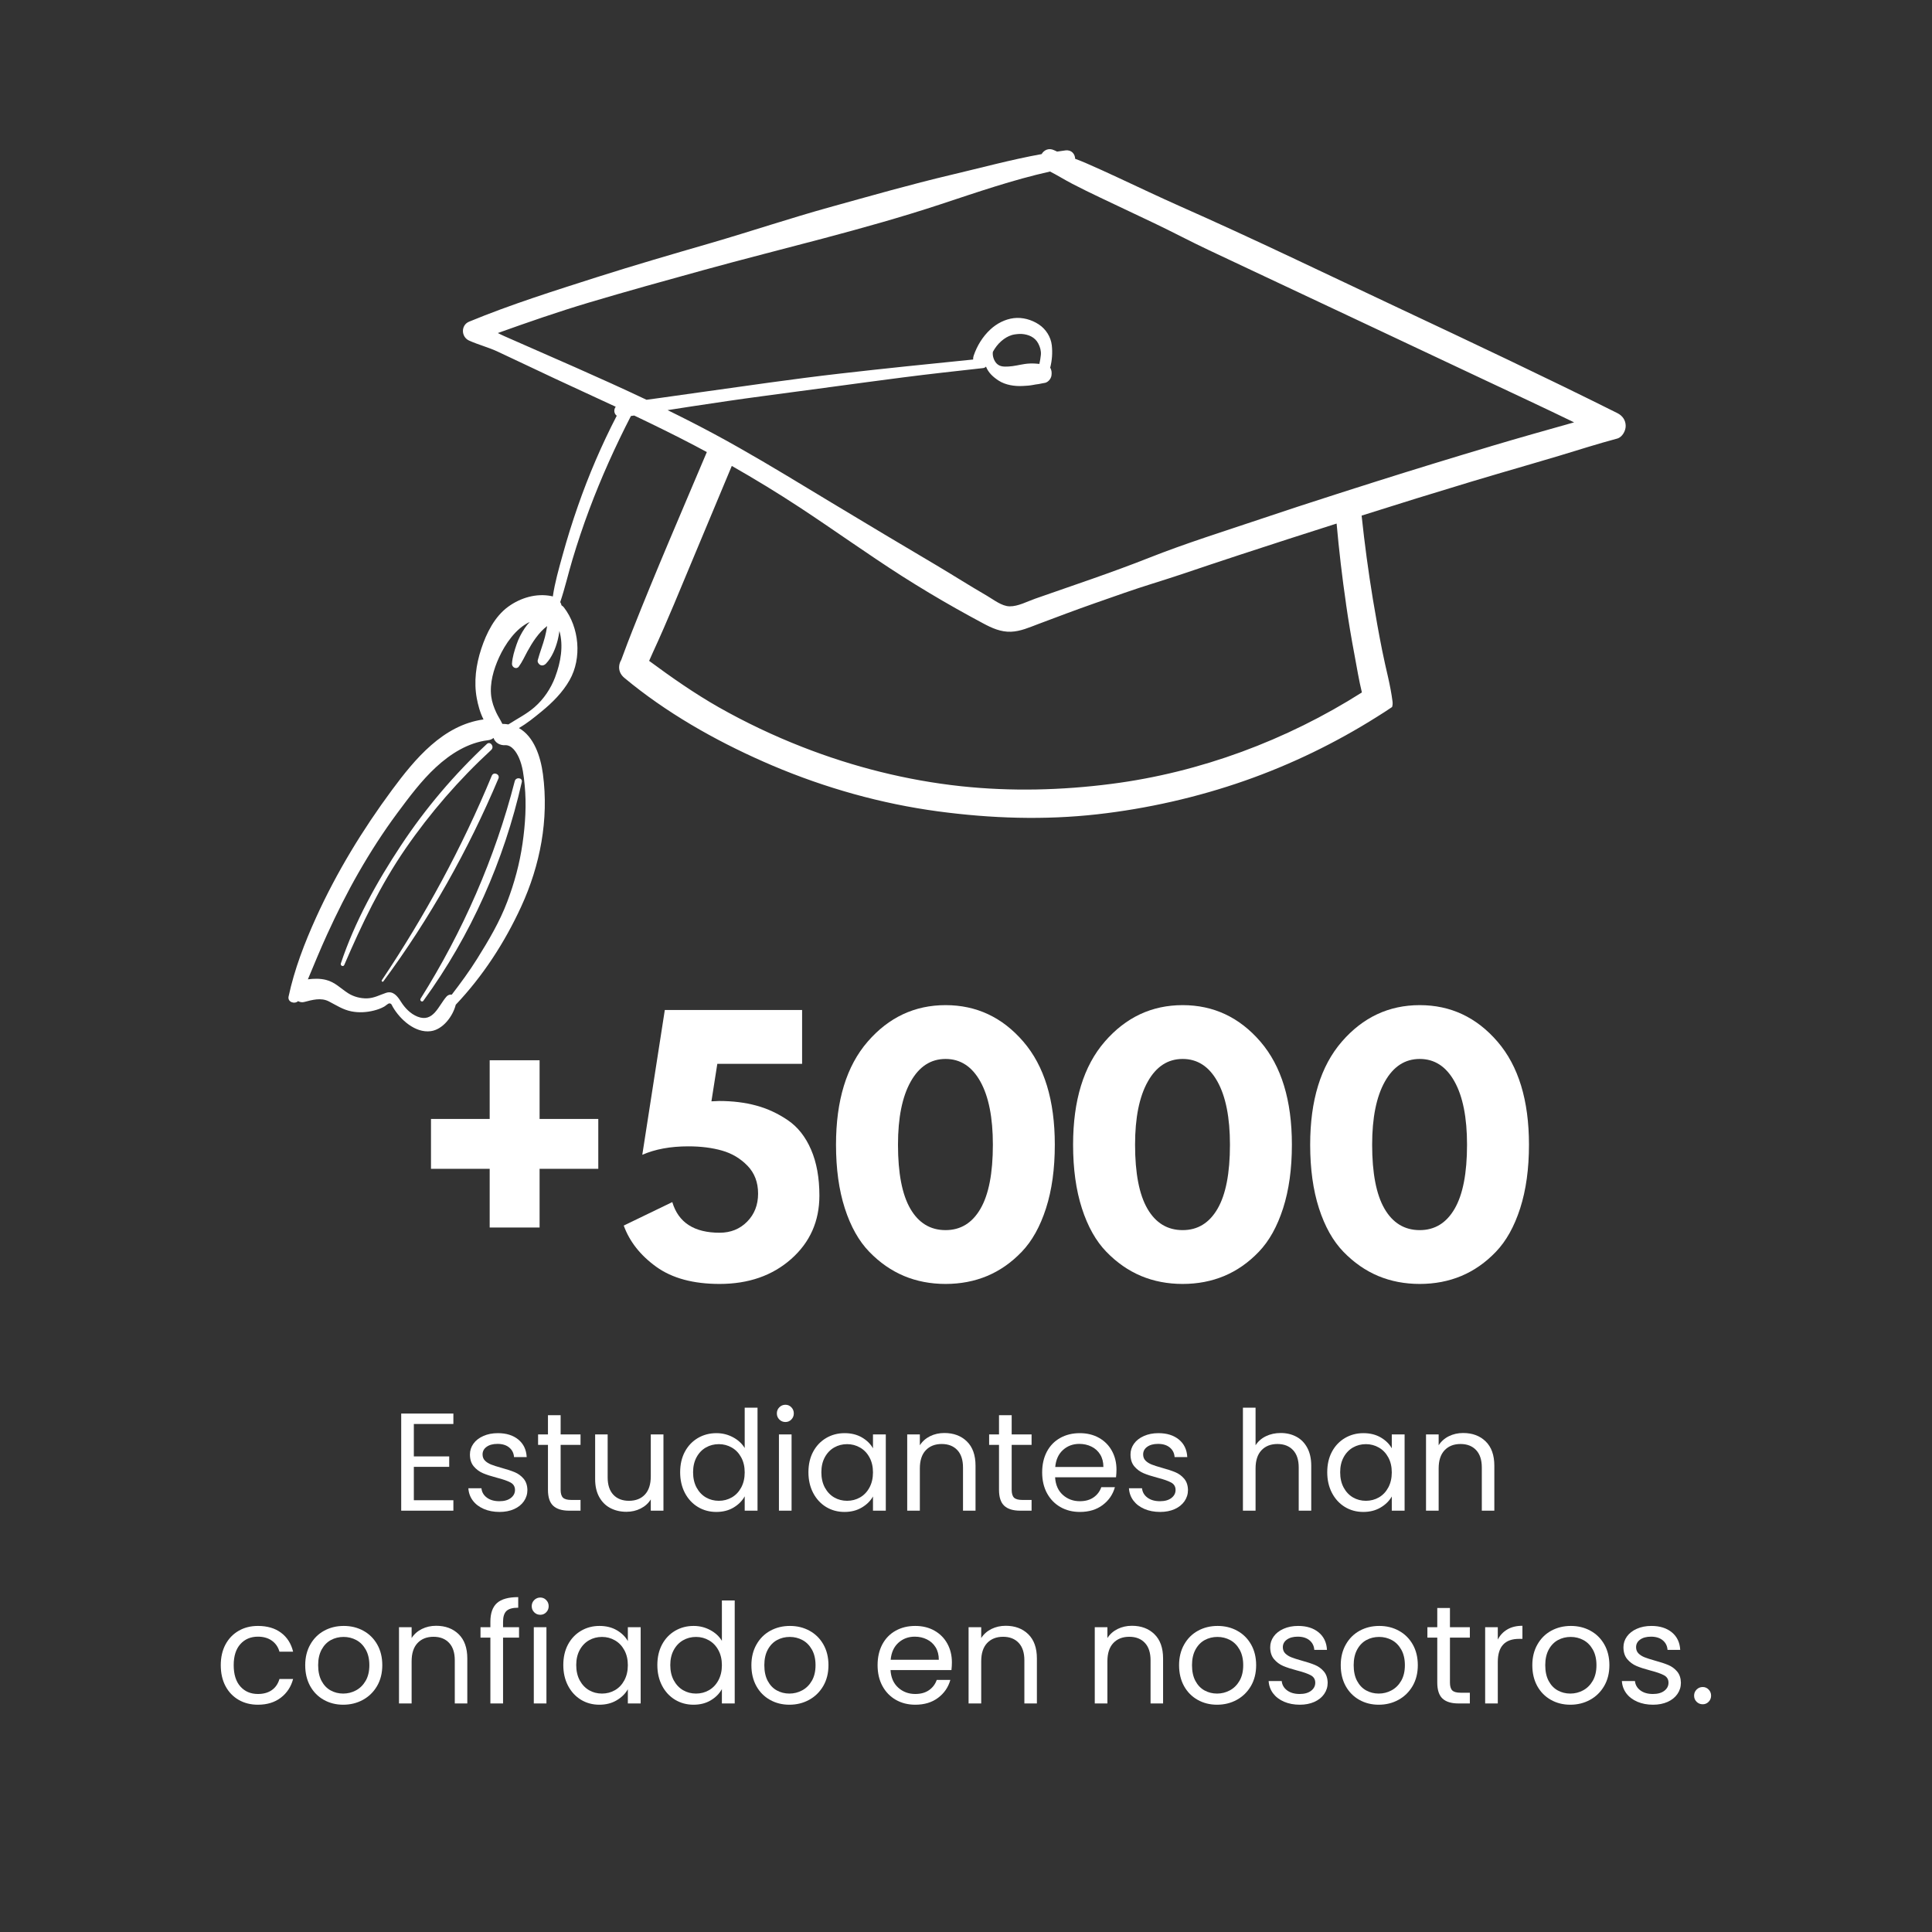 <svg xmlns="http://www.w3.org/2000/svg" xmlns:xlink="http://www.w3.org/1999/xlink" width="1080" zoomAndPan="magnify" viewBox="0 0 810 810" height="1080" preserveAspectRatio="xMidYMid meet" version="1.2"><rect x="0" y="0" width="810" height="810" fill="#333333" stroke="none"/><defs><clipPath id="6fdec5d278"><path d="M 120 62 L 682 62 L 682 433 L 120 433 Z M 120 62 "/></clipPath><clipPath id="6976479af4"><path d="M 257.629 -17.641 L 689.238 163.293 L 512.656 584.527 L 81.047 403.594 Z M 257.629 -17.641 "/></clipPath><clipPath id="d72dd1f5f6"><path d="M 257.629 -17.641 L 689.238 163.293 L 512.656 584.527 L 81.047 403.594 Z M 257.629 -17.641 "/></clipPath></defs><g id="ddfb62af81"><g clip-rule="nonzero" clip-path="url(#6fdec5d278)"><g clip-rule="nonzero" clip-path="url(#6976479af4)"><g clip-rule="nonzero" clip-path="url(#d72dd1f5f6)"><path style=" stroke:none;fill-rule:nonzero;fill:#ffffff;fill-opacity:1;" d="M 681.578 178.516 C 681.543 176.109 680.211 174.273 678.102 173.203 C 647.824 158.086 617.242 143.652 586.633 129.254 C 556.027 114.875 525.57 100.105 494.652 86.438 C 485.926 82.559 477.324 78.465 468.66 74.43 C 464.266 72.383 459.859 70.367 455.402 68.434 C 453.875 67.777 452.336 67.148 450.762 66.57 C 450.715 64.633 449.289 62.738 446.715 63.055 C 445.539 63.203 444.375 63.371 443.203 63.555 C 442.773 63.375 442.336 63.176 441.918 62.965 C 439.637 61.906 437.691 62.93 436.707 64.602 C 423.938 66.91 411.41 70.328 398.785 73.301 C 381.742 77.332 364.871 82.16 347.996 86.836 C 331.25 91.484 314.777 97.004 298.129 101.859 C 282.109 106.504 266.121 111.148 250.234 116.207 C 232.246 121.965 214.145 127.641 196.676 134.863 C 193.172 136.309 193.293 141.238 196.641 142.777 C 200.586 144.566 204.859 145.617 208.777 147.477 C 212.699 149.324 216.629 151.191 220.586 153.035 C 228.562 156.816 236.547 160.582 244.586 164.258 C 249.121 166.324 253.629 168.418 258.148 170.531 C 257.23 171.68 257.387 173.43 258.559 174.289 C 258.559 174.289 258.559 174.289 258.574 174.297 C 252.25 186.527 246.824 199.148 242.289 212.18 C 239.918 218.961 237.773 225.84 235.863 232.77 C 234.293 238.438 232.633 244.207 231.773 250.074 C 231.609 250.023 231.445 249.973 231.262 249.93 C 224.926 248.621 218.258 250.59 213.074 254.359 C 207.387 258.488 203.934 265.441 201.781 271.98 C 199.566 278.711 198.598 285.762 199.895 292.785 C 200.383 295.398 201.234 298.75 202.719 301.629 C 185.738 303.988 173.98 318.184 164.348 331.199 C 152.027 347.867 141.117 365.734 132.539 384.629 C 127.719 395.25 123.418 406.391 120.988 417.812 C 120.5 420.137 123.512 421.109 124.965 419.734 C 125.75 420.148 126.637 420.316 127.508 420.094 C 130.918 419.219 134.57 418.137 137.879 419.844 C 141.105 421.5 143.742 423.328 147.398 424.039 C 150.48 424.641 153.781 424.441 156.797 423.668 C 158.301 423.289 159.742 422.781 161.113 422.008 C 161.594 421.738 162.707 420.691 163.199 420.68 C 164.164 420.629 164.277 421.484 164.723 422.227 C 167.785 427.449 174.062 433.195 180.609 432.32 C 185.637 431.648 189.836 426.172 191.078 421.238 C 202.473 409.199 211.578 395.188 218.516 380.082 C 226.488 362.754 230.16 343.551 227.625 324.543 C 226.645 317.164 223.863 308.777 217.539 305.234 C 220.938 303.309 224.047 300.754 227.02 298.316 C 231.605 294.566 235.852 290.336 238.801 285.156 C 244.059 275.898 242.867 263.043 236.43 254.672 C 236.125 254.273 235.77 253.992 235.418 253.793 C 235.305 253.289 235.129 252.828 234.879 252.422 C 236.867 246.555 238.242 240.465 240.023 234.527 C 242.129 227.5 244.461 220.531 247.035 213.664 C 252.047 200.262 257.969 187.141 264.516 174.414 C 264.973 174.367 265.426 174.289 265.895 174.215 C 274.484 178.305 283.016 182.488 291.445 186.914 C 293.078 187.766 294.723 188.656 296.34 189.539 C 285.805 214.465 275.012 239.332 265.086 264.496 C 263.734 267.918 262.418 271.34 261.152 274.797 C 260.957 275.391 260.711 276.012 260.465 276.648 L 260.445 276.691 C 259.996 277.445 259.688 278.293 259.602 279.184 C 259.602 279.184 259.586 279.227 259.594 279.246 C 259.422 280.941 260.023 282.758 261.762 284.195 C 262.859 285.109 263.992 286.02 265.125 286.934 C 282.754 300.941 303.195 312.168 323.836 320.957 C 346 330.367 369.492 336.98 393.348 340.18 C 415.508 343.141 437.785 343.895 460.023 341.398 C 480.922 339.051 501.996 334.281 521.844 327.332 C 541.277 320.531 559.934 311.484 577.328 300.512 C 579.461 299.199 581.566 297.828 583.637 296.422 C 583.867 295.711 583.926 294.926 583.82 294.094 C 583.398 290.766 582.738 287.441 582.004 284.137 C 581.141 280.328 580.234 276.512 579.484 272.715 C 578.055 265.566 576.781 258.398 575.586 251.215 C 573.676 239.59 572.102 227.887 570.867 216.172 C 586.191 211.301 601.531 206.555 616.906 201.922 C 633.207 197.008 649.625 192.457 665.867 187.367 C 669.895 186.109 673.961 185 678.039 183.867 C 680.199 183.258 681.613 180.566 681.578 178.516 Z M 219.965 329.078 C 220.766 337.293 220.25 345.508 219.07 353.668 C 217.875 362.02 215.652 370.211 212.648 378.094 C 209.438 386.562 204.848 394.301 200.055 401.957 C 196.781 407.199 193.145 412.137 189.398 417.016 C 188.641 416.898 187.82 417.129 187.219 417.801 C 183.801 421.656 181.688 428.867 175.047 426.234 C 172.043 425.043 169.707 422.547 168.031 419.875 C 166.652 417.664 164.809 415.277 161.875 416.25 C 159.16 417.148 156.867 418.48 153.902 418.566 C 151.16 418.645 148.277 417.891 145.965 416.418 C 142.805 414.402 140.473 411.773 136.691 410.828 C 134.164 410.191 131.625 410.27 129.082 410.586 C 131.727 404.285 134.301 397.977 137.145 391.762 C 141.195 382.902 145.539 374.188 150.395 365.734 C 155.312 357.172 160.684 348.82 166.57 340.883 C 171.516 334.223 176.625 327.34 182.75 321.676 C 188.828 316.059 196.262 311.332 204.625 310.34 C 205.582 310.223 206.332 309.879 206.91 309.379 C 207.574 311.41 209.605 312.547 211.762 312.426 C 214.613 312.254 216.594 315.477 217.586 317.727 C 219.156 321.297 219.586 325.25 219.961 329.094 Z M 232.785 283.797 C 230.961 288.637 228.008 293.074 224.102 296.484 C 220.781 299.387 216.832 301.336 213.145 303.711 C 212.34 303.578 211.5 303.492 210.609 303.488 C 209.871 301.883 208.789 300.32 208.066 298.754 C 207.066 296.602 206.258 294.359 205.953 291.992 C 205.25 286.395 206.941 280.641 209.234 275.609 C 211.793 270.031 216.219 263.488 222.09 260.762 C 221.332 261.574 220.621 262.422 220.02 263.328 C 218.559 265.496 217.383 267.777 216.551 270.242 C 215.68 272.805 214.812 275.555 214.652 278.266 C 214.562 279.762 216.508 280.828 217.516 279.469 C 218.93 277.535 219.93 275.277 221.074 273.184 C 222.148 271.227 223.312 269.254 224.641 267.453 C 226.031 265.578 227.57 263.836 229.398 262.48 C 229.152 264.078 228.832 265.645 228.457 267.102 C 227.637 270.262 226.316 273.527 225.449 276.801 C 225.234 277.602 225.914 278.543 226.617 278.84 C 227.461 279.191 228.289 278.867 228.887 278.242 C 231.387 275.652 232.945 271.812 233.82 268.359 C 234.148 267.098 234.363 265.824 234.535 264.531 C 236.301 270.762 235.098 277.645 232.773 283.793 Z M 564.32 253.191 C 565.344 260.387 566.559 267.566 567.906 274.711 C 568.879 279.867 569.719 285.168 570.98 290.309 C 539.352 310.383 503.109 323.875 466.012 328.641 C 445.113 331.344 423.918 331.871 402.957 329.629 C 380.258 327.203 357.691 321.516 336.449 313.199 C 324.34 308.473 312.547 302.875 301.258 296.477 C 291.078 290.676 281.539 284 272.152 277.07 C 272.672 275.875 273.203 274.684 273.727 273.52 C 279.891 260.18 285.395 246.527 291.074 232.984 C 296.316 220.434 301.574 207.895 306.805 195.34 C 316.523 200.859 326.051 206.688 335.387 212.809 C 349.73 222.238 363.688 232.281 378.16 241.527 C 385.645 246.281 393.227 250.844 400.965 255.195 C 404.672 257.273 408.402 259.34 412.16 261.336 C 415.855 263.324 419.574 265.016 423.883 264.855 C 427.832 264.711 431.582 263.031 435.242 261.652 C 439.164 260.168 443.137 258.684 447.086 257.211 C 455.125 254.215 463.254 251.41 471.379 248.574 C 479.355 245.77 487.457 243.426 495.477 240.727 C 503.621 237.965 511.773 235.254 519.938 232.566 C 533.406 228.145 546.879 223.793 560.379 219.504 C 561.391 230.785 562.695 242.008 564.336 253.199 Z M 624.996 187.117 C 608.992 191.887 593.016 196.789 577.082 201.828 C 574.207 202.742 571.301 203.648 568.414 204.59 L 568.402 204.586 C 565.512 205.496 562.617 206.418 559.727 207.363 C 549.445 210.645 539.18 214.02 528.949 217.457 C 513.148 222.785 497.121 227.766 481.617 233.91 C 465.957 240.105 449.891 245.422 434 251 C 430.73 252.137 426.836 254.273 423.262 254.207 C 419.98 254.164 416.512 251.359 413.789 249.781 C 406.566 245.609 399.543 241.117 392.371 236.863 C 377.793 228.262 363.262 219.562 348.762 210.824 C 335.871 203.062 323.047 195.18 309.957 187.773 C 308.18 186.758 306.379 185.75 304.586 184.762 C 302.902 183.84 301.207 182.906 299.516 182 C 293.043 178.527 286.488 175.172 279.891 171.953 C 283.266 171.414 286.66 170.902 290.027 170.379 C 299.914 168.883 309.758 167.402 319.652 166.098 C 339.281 163.52 358.883 160.777 378.531 158.238 C 389.727 156.789 400.941 155.578 412.156 154.324 C 412.703 154.266 413.109 154.016 413.383 153.691 C 414.367 156.277 416.461 158.148 418.73 159.602 C 421.539 161.418 425.398 162.012 428.727 161.824 C 430.195 161.766 431.688 161.668 433.117 161.391 C 433.879 161.258 434.621 161.094 435.387 161.031 C 436.262 160.91 437.082 160.645 437.605 160.598 C 439.238 160.523 440.648 158.926 440.848 157.359 C 441.012 156.047 440.852 155.105 440.301 154.133 C 441.086 151.098 441.324 147.832 440.965 144.715 C 440.551 141.207 438.484 137.984 435.562 136.039 C 432.52 134.02 428.684 132.934 425.012 133.383 C 421.371 133.828 417.883 135.645 415.211 138.129 C 411.98 141.133 409.633 144.965 408.207 149.129 C 408.031 149.664 407.957 150.203 407.992 150.727 C 389.344 152.602 370.703 154.504 352.102 156.637 C 332.418 158.891 312.82 161.785 293.215 164.508 C 287.711 165.266 282.203 166.035 276.695 166.844 C 274.836 167.105 272.965 167.348 271.055 167.609 C 251.395 158.289 231.383 149.73 211.492 140.957 C 210.555 140.547 209.648 140.098 208.719 139.625 C 221.332 135.113 233.965 130.715 246.801 126.887 C 262.805 122.117 278.902 117.652 295 113.223 C 328.078 104.109 361.688 96.418 394.293 85.66 C 409.457 80.652 424.637 75.398 440.242 71.91 C 443.391 73.516 446.434 75.445 449.59 77.074 C 453.453 79.062 457.355 81 461.305 82.859 C 468.875 86.453 476.445 90.031 484.016 93.625 C 491.734 97.297 499.266 101.332 507.004 104.961 C 514.742 108.594 522.473 112.238 530.172 115.871 C 560.75 130.27 591.332 144.621 621.898 159.051 C 634.594 165.031 647.332 170.941 659.945 177.074 C 648.289 180.352 636.609 183.637 625.004 187.102 Z M 416.25 147.535 C 417.191 145.809 418.367 144.25 419.84 142.98 C 421.23 141.797 422.5 141.016 424.23 140.461 C 425.145 140.172 427.297 139.93 428.34 140.012 C 431.121 140.203 433.91 141.305 435.316 144.051 C 436.086 145.551 436.531 147.102 436.391 148.758 C 436.273 150.039 436.027 151.316 435.77 152.57 C 435.195 152.5 434.594 152.449 434.012 152.426 C 432.531 152.344 431.102 152.383 429.629 152.605 C 427.348 152.945 425.07 153.559 422.766 153.668 C 421.039 153.734 419.266 153.832 417.867 152.426 C 416.703 151.227 416.035 149.246 416.258 147.59 C 416.266 147.578 416.262 147.543 416.27 147.527 Z M 205.973 314.391 C 192.488 326.801 180.375 340.762 169.969 355.859 C 159.465 371.121 151.637 387.586 144.344 404.543 C 143.949 405.488 142.586 404.883 142.898 403.938 C 148.734 386.402 157.973 369.785 168.133 354.418 C 178.41 338.859 190.492 324.652 204.109 311.926 C 205.551 310.578 207.406 313.055 205.957 314.383 Z M 208.973 326.387 C 196.238 356.57 180.203 385.098 160.727 411.445 C 160.414 411.867 159.809 411.379 160.094 410.941 C 178.168 383.977 193.773 355.219 206.18 325.219 C 206.938 323.414 209.723 324.598 208.973 326.387 Z M 176.344 418.68 C 194.031 390.543 207.555 359.73 215.812 327.504 C 216.273 325.68 219.191 325.992 218.766 327.883 C 211.312 360.887 197.426 392.203 177.496 419.586 C 176.938 420.359 175.848 419.465 176.344 418.68 Z M 176.344 418.68 "/></g></g></g><g style="fill:#ffffff;fill-opacity:1;"><g transform="translate(172.49, 536.251)"><path style="stroke:none" d="M 53.734 -21.609 L 32.812 -21.609 L 32.812 -46.219 L 8.203 -46.219 L 8.203 -67.125 L 32.812 -67.125 L 32.812 -91.734 L 53.734 -91.734 L 53.734 -67.125 L 78.344 -67.125 L 78.344 -46.219 L 53.734 -46.219 Z M 53.734 -21.609 "/></g></g><g style="fill:#ffffff;fill-opacity:1;"><g transform="translate(259.035, 536.251)"><path style="stroke:none" d="M 2.469 -22.422 L 22.828 -32.266 C 25.379 -23.703 31.988 -19.422 42.656 -19.422 C 47.301 -19.422 51.148 -20.969 54.203 -24.062 C 57.266 -27.164 58.797 -31.086 58.797 -35.828 C 58.797 -40.566 57.312 -44.461 54.344 -47.516 C 51.383 -50.566 47.832 -52.68 43.688 -53.859 C 39.539 -55.047 34.82 -55.641 29.531 -55.641 C 22.062 -55.641 15.633 -54.457 10.25 -52.094 L 19.688 -112.797 L 77.25 -112.797 L 77.25 -90.234 L 41.703 -90.234 L 39.234 -74.516 C 39.516 -74.516 40.02 -74.535 40.75 -74.578 C 41.477 -74.629 42.023 -74.656 42.391 -74.656 C 48.129 -74.656 53.344 -74.016 58.031 -72.734 C 62.727 -71.461 67.148 -69.41 71.297 -66.578 C 75.441 -63.754 78.676 -59.656 81 -54.281 C 83.332 -48.906 84.5 -42.477 84.5 -35 C 84.5 -24.25 80.555 -15.383 72.672 -8.406 C 64.785 -1.438 54.781 2.047 42.656 2.047 C 31.625 2.047 22.781 -0.344 16.125 -5.125 C 9.477 -9.914 4.926 -15.68 2.469 -22.422 Z M 2.469 -22.422 "/></g></g><g style="fill:#ffffff;fill-opacity:1;"><g transform="translate(346.673, 536.251)"><path style="stroke:none" d="M 3.828 -56.328 C 3.828 -74.922 8.25 -89.32 17.094 -99.531 C 25.938 -109.738 36.828 -114.844 49.766 -114.844 C 62.711 -114.844 73.582 -109.738 82.375 -99.531 C 91.164 -89.32 95.562 -74.922 95.562 -56.328 C 95.562 -46.211 94.332 -37.328 91.875 -29.672 C 89.414 -22.016 86.02 -15.93 81.688 -11.422 C 77.363 -6.91 72.535 -3.535 67.203 -1.297 C 61.867 0.93 56.055 2.047 49.766 2.047 C 43.473 2.047 37.66 0.93 32.328 -1.297 C 27.004 -3.535 22.156 -6.91 17.781 -11.422 C 13.406 -15.93 9.984 -22.016 7.516 -29.672 C 5.055 -37.328 3.828 -46.211 3.828 -56.328 Z M 29.812 -56.328 C 29.812 -44.391 31.539 -35.438 35 -29.469 C 38.469 -23.5 43.391 -20.516 49.766 -20.516 C 56.055 -20.516 60.93 -23.5 64.391 -29.469 C 67.859 -35.438 69.594 -44.391 69.594 -56.328 C 69.594 -67.723 67.836 -76.562 64.328 -82.844 C 60.816 -89.133 55.961 -92.281 49.766 -92.281 C 43.566 -92.281 38.691 -89.113 35.141 -82.781 C 31.586 -76.445 29.812 -67.629 29.812 -56.328 Z M 29.812 -56.328 "/></g></g><g style="fill:#ffffff;fill-opacity:1;"><g transform="translate(446.07, 536.251)"><path style="stroke:none" d="M 3.828 -56.328 C 3.828 -74.922 8.25 -89.32 17.094 -99.531 C 25.938 -109.738 36.828 -114.844 49.766 -114.844 C 62.711 -114.844 73.582 -109.738 82.375 -99.531 C 91.164 -89.32 95.562 -74.922 95.562 -56.328 C 95.562 -46.211 94.332 -37.328 91.875 -29.672 C 89.414 -22.016 86.02 -15.93 81.688 -11.422 C 77.363 -6.91 72.535 -3.535 67.203 -1.297 C 61.867 0.93 56.055 2.047 49.766 2.047 C 43.473 2.047 37.66 0.93 32.328 -1.297 C 27.004 -3.535 22.156 -6.91 17.781 -11.422 C 13.406 -15.93 9.984 -22.016 7.516 -29.672 C 5.055 -37.328 3.828 -46.211 3.828 -56.328 Z M 29.812 -56.328 C 29.812 -44.391 31.539 -35.438 35 -29.469 C 38.469 -23.5 43.391 -20.516 49.766 -20.516 C 56.055 -20.516 60.93 -23.5 64.391 -29.469 C 67.859 -35.438 69.594 -44.391 69.594 -56.328 C 69.594 -67.723 67.836 -76.562 64.328 -82.844 C 60.816 -89.133 55.961 -92.281 49.766 -92.281 C 43.566 -92.281 38.691 -89.113 35.141 -82.781 C 31.586 -76.445 29.812 -67.629 29.812 -56.328 Z M 29.812 -56.328 "/></g></g><g style="fill:#ffffff;fill-opacity:1;"><g transform="translate(545.467, 536.251)"><path style="stroke:none" d="M 3.828 -56.328 C 3.828 -74.922 8.25 -89.32 17.094 -99.531 C 25.938 -109.738 36.828 -114.844 49.766 -114.844 C 62.711 -114.844 73.582 -109.738 82.375 -99.531 C 91.164 -89.32 95.562 -74.922 95.562 -56.328 C 95.562 -46.211 94.332 -37.328 91.875 -29.672 C 89.414 -22.016 86.02 -15.93 81.688 -11.422 C 77.363 -6.91 72.535 -3.535 67.203 -1.297 C 61.867 0.93 56.055 2.047 49.766 2.047 C 43.473 2.047 37.66 0.93 32.328 -1.297 C 27.004 -3.535 22.156 -6.91 17.781 -11.422 C 13.406 -15.93 9.984 -22.016 7.516 -29.672 C 5.055 -37.328 3.828 -46.211 3.828 -56.328 Z M 29.812 -56.328 C 29.812 -44.391 31.539 -35.438 35 -29.469 C 38.469 -23.5 43.391 -20.516 49.766 -20.516 C 56.055 -20.516 60.93 -23.5 64.391 -29.469 C 67.859 -35.438 69.594 -44.391 69.594 -56.328 C 69.594 -67.723 67.836 -76.562 64.328 -82.844 C 60.816 -89.133 55.961 -92.281 49.766 -92.281 C 43.566 -92.281 38.691 -89.113 35.141 -82.781 C 31.586 -76.445 29.812 -67.629 29.812 -56.328 Z M 29.812 -56.328 "/></g></g><g style="fill:#ffffff;fill-opacity:1;"><g transform="translate(163.708, 633.357)"><path style="stroke:none" d="M 9.797 -36.344 L 9.797 -22.75 L 24.625 -22.75 L 24.625 -18.375 L 9.797 -18.375 L 9.797 -4.375 L 26.375 -4.375 L 26.375 0 L 4.5 0 L 4.5 -40.719 L 26.375 -40.719 L 26.375 -36.344 Z M 9.797 -36.344 "/></g></g><g style="fill:#ffffff;fill-opacity:1;"><g transform="translate(193.631, 633.357)"><path style="stroke:none" d="M 15.812 0.531 C 13.363 0.531 11.164 0.113 9.219 -0.719 C 7.27 -1.562 5.734 -2.727 4.609 -4.219 C 3.484 -5.719 2.859 -7.441 2.734 -9.391 L 8.219 -9.391 C 8.375 -7.797 9.125 -6.492 10.469 -5.484 C 11.812 -4.473 13.57 -3.969 15.75 -3.969 C 17.77 -3.969 19.363 -4.414 20.531 -5.312 C 21.695 -6.207 22.281 -7.332 22.281 -8.688 C 22.281 -10.094 21.656 -11.133 20.406 -11.812 C 19.164 -12.488 17.242 -13.16 14.641 -13.828 C 12.266 -14.453 10.328 -15.082 8.828 -15.719 C 7.336 -16.363 6.055 -17.316 4.984 -18.578 C 3.922 -19.848 3.391 -21.516 3.391 -23.578 C 3.391 -25.203 3.875 -26.695 4.844 -28.062 C 5.812 -29.426 7.191 -30.504 8.984 -31.297 C 10.773 -32.098 12.816 -32.5 15.109 -32.5 C 18.648 -32.5 21.508 -31.602 23.688 -29.812 C 25.863 -28.02 27.031 -25.57 27.188 -22.469 L 21.875 -22.469 C 21.758 -24.133 21.086 -25.473 19.859 -26.484 C 18.641 -27.492 17 -28 14.938 -28 C 13.031 -28 11.508 -27.586 10.375 -26.766 C 9.25 -25.953 8.688 -24.891 8.688 -23.578 C 8.688 -22.523 9.023 -21.656 9.703 -20.969 C 10.391 -20.289 11.25 -19.75 12.281 -19.344 C 13.312 -18.938 14.738 -18.477 16.562 -17.969 C 18.863 -17.344 20.734 -16.727 22.172 -16.125 C 23.609 -15.531 24.844 -14.629 25.875 -13.422 C 26.906 -12.211 27.441 -10.633 27.484 -8.688 C 27.484 -6.938 26.992 -5.359 26.016 -3.953 C 25.047 -2.555 23.676 -1.457 21.906 -0.656 C 20.133 0.133 18.102 0.531 15.812 0.531 Z M 15.812 0.531 "/></g></g><g style="fill:#ffffff;fill-opacity:1;"><g transform="translate(224.079, 633.357)"><path style="stroke:none" d="M 10.969 -27.594 L 10.969 -8.75 C 10.969 -7.195 11.297 -6.098 11.953 -5.453 C 12.617 -4.816 13.77 -4.5 15.406 -4.5 L 19.312 -4.5 L 19.312 0 L 14.531 0 C 11.57 0 9.352 -0.676 7.875 -2.031 C 6.395 -3.395 5.656 -5.633 5.656 -8.75 L 5.656 -27.594 L 1.516 -27.594 L 1.516 -31.969 L 5.656 -31.969 L 5.656 -40.031 L 10.969 -40.031 L 10.969 -31.969 L 19.312 -31.969 L 19.312 -27.594 Z M 10.969 -27.594 "/></g></g><g style="fill:#ffffff;fill-opacity:1;"><g transform="translate(245.311, 633.357)"><path style="stroke:none" d="M 32.844 -31.969 L 32.844 0 L 27.531 0 L 27.531 -4.719 C 26.52 -3.094 25.109 -1.82 23.297 -0.906 C 21.492 0.008 19.504 0.469 17.328 0.469 C 14.836 0.469 12.598 -0.047 10.609 -1.078 C 8.629 -2.109 7.066 -3.656 5.922 -5.719 C 4.773 -7.781 4.203 -10.289 4.203 -13.25 L 4.203 -31.969 L 9.453 -31.969 L 9.453 -13.938 C 9.453 -10.789 10.25 -8.367 11.844 -6.672 C 13.438 -4.984 15.613 -4.141 18.375 -4.141 C 21.219 -4.141 23.453 -5.016 25.078 -6.766 C 26.711 -8.516 27.531 -11.062 27.531 -14.406 L 27.531 -31.969 Z M 32.844 -31.969 "/></g></g><g style="fill:#ffffff;fill-opacity:1;"><g transform="translate(282.642, 633.357)"><path style="stroke:none" d="M 2.516 -16.109 C 2.516 -19.367 3.172 -22.234 4.484 -24.703 C 5.805 -27.172 7.625 -29.086 9.938 -30.453 C 12.258 -31.816 14.859 -32.5 17.734 -32.5 C 20.223 -32.5 22.535 -31.926 24.672 -30.781 C 26.816 -29.633 28.453 -28.125 29.578 -26.25 L 29.578 -43.172 L 34.953 -43.172 L 34.953 0 L 29.578 0 L 29.578 -6.016 C 28.523 -4.109 26.969 -2.539 24.906 -1.312 C 22.852 -0.082 20.441 0.531 17.672 0.531 C 14.836 0.531 12.258 -0.164 9.938 -1.562 C 7.625 -2.969 5.805 -4.938 4.484 -7.469 C 3.172 -10 2.516 -12.879 2.516 -16.109 Z M 29.578 -16.047 C 29.578 -18.453 29.086 -20.551 28.109 -22.344 C 27.141 -24.133 25.828 -25.504 24.172 -26.453 C 22.523 -27.41 20.711 -27.891 18.734 -27.891 C 16.742 -27.891 14.93 -27.422 13.297 -26.484 C 11.672 -25.555 10.367 -24.195 9.391 -22.406 C 8.422 -20.613 7.938 -18.516 7.938 -16.109 C 7.938 -13.648 8.422 -11.516 9.391 -9.703 C 10.367 -7.898 11.672 -6.52 13.297 -5.562 C 14.93 -4.613 16.742 -4.141 18.734 -4.141 C 20.711 -4.141 22.523 -4.613 24.172 -5.562 C 25.828 -6.52 27.141 -7.898 28.109 -9.703 C 29.086 -11.516 29.578 -13.629 29.578 -16.047 Z M 29.578 -16.047 "/></g></g><g style="fill:#ffffff;fill-opacity:1;"><g transform="translate(322.073, 633.357)"><path style="stroke:none" d="M 7.234 -37.172 C 6.223 -37.172 5.367 -37.52 4.672 -38.219 C 3.973 -38.914 3.625 -39.77 3.625 -40.781 C 3.625 -41.789 3.973 -42.645 4.672 -43.344 C 5.367 -44.051 6.223 -44.406 7.234 -44.406 C 8.203 -44.406 9.023 -44.051 9.703 -43.344 C 10.391 -42.645 10.734 -41.789 10.734 -40.781 C 10.734 -39.77 10.391 -38.914 9.703 -38.219 C 9.023 -37.52 8.203 -37.172 7.234 -37.172 Z M 9.797 -31.969 L 9.797 0 L 4.5 0 L 4.5 -31.969 Z M 9.797 -31.969 "/></g></g><g style="fill:#ffffff;fill-opacity:1;"><g transform="translate(336.422, 633.357)"><path style="stroke:none" d="M 2.516 -16.109 C 2.516 -19.367 3.172 -22.234 4.484 -24.703 C 5.805 -27.172 7.625 -29.086 9.938 -30.453 C 12.258 -31.816 14.836 -32.5 17.672 -32.5 C 20.473 -32.5 22.906 -31.895 24.969 -30.688 C 27.031 -29.477 28.566 -27.961 29.578 -26.141 L 29.578 -31.969 L 34.953 -31.969 L 34.953 0 L 29.578 0 L 29.578 -5.953 C 28.523 -4.086 26.957 -2.539 24.875 -1.312 C 22.801 -0.082 20.383 0.531 17.625 0.531 C 14.781 0.531 12.207 -0.164 9.906 -1.562 C 7.613 -2.969 5.805 -4.938 4.484 -7.469 C 3.172 -10 2.516 -12.879 2.516 -16.109 Z M 29.578 -16.047 C 29.578 -18.453 29.086 -20.551 28.109 -22.344 C 27.141 -24.133 25.828 -25.504 24.172 -26.453 C 22.523 -27.41 20.711 -27.891 18.734 -27.891 C 16.742 -27.891 14.93 -27.422 13.297 -26.484 C 11.672 -25.555 10.367 -24.195 9.391 -22.406 C 8.422 -20.613 7.938 -18.516 7.938 -16.109 C 7.938 -13.648 8.422 -11.516 9.391 -9.703 C 10.367 -7.898 11.672 -6.52 13.297 -5.562 C 14.93 -4.613 16.742 -4.141 18.734 -4.141 C 20.711 -4.141 22.523 -4.613 24.172 -5.562 C 25.828 -6.52 27.141 -7.898 28.109 -9.703 C 29.086 -11.516 29.578 -13.629 29.578 -16.047 Z M 29.578 -16.047 "/></g></g><g style="fill:#ffffff;fill-opacity:1;"><g transform="translate(375.853, 633.357)"><path style="stroke:none" d="M 20.062 -32.562 C 23.957 -32.562 27.109 -31.383 29.516 -29.031 C 31.93 -26.676 33.141 -23.281 33.141 -18.844 L 33.141 0 L 27.891 0 L 27.891 -18.094 C 27.891 -21.281 27.094 -23.719 25.5 -25.406 C 23.906 -27.102 21.727 -27.953 18.969 -27.953 C 16.164 -27.953 13.938 -27.078 12.281 -25.328 C 10.625 -23.578 9.797 -21.023 9.797 -17.672 L 9.797 0 L 4.5 0 L 4.5 -31.969 L 9.797 -31.969 L 9.797 -27.422 C 10.848 -29.055 12.273 -30.32 14.078 -31.219 C 15.891 -32.113 17.883 -32.562 20.062 -32.562 Z M 20.062 -32.562 "/></g></g><g style="fill:#ffffff;fill-opacity:1;"><g transform="translate(413.184, 633.357)"><path style="stroke:none" d="M 10.969 -27.594 L 10.969 -8.75 C 10.969 -7.195 11.297 -6.098 11.953 -5.453 C 12.617 -4.816 13.77 -4.5 15.406 -4.5 L 19.312 -4.5 L 19.312 0 L 14.531 0 C 11.57 0 9.352 -0.676 7.875 -2.031 C 6.395 -3.395 5.656 -5.633 5.656 -8.75 L 5.656 -27.594 L 1.516 -27.594 L 1.516 -31.969 L 5.656 -31.969 L 5.656 -40.031 L 10.969 -40.031 L 10.969 -31.969 L 19.312 -31.969 L 19.312 -27.594 Z M 10.969 -27.594 "/></g></g><g style="fill:#ffffff;fill-opacity:1;"><g transform="translate(434.416, 633.357)"><path style="stroke:none" d="M 33.672 -17.219 C 33.672 -16.195 33.609 -15.125 33.484 -14 L 7.938 -14 C 8.125 -10.852 9.203 -8.395 11.172 -6.625 C 13.141 -4.852 15.52 -3.969 18.312 -3.969 C 20.613 -3.969 22.531 -4.5 24.062 -5.562 C 25.602 -6.633 26.688 -8.066 27.312 -9.859 L 33.016 -9.859 C 32.16 -6.785 30.445 -4.285 27.875 -2.359 C 25.312 -0.43 22.125 0.531 18.312 0.531 C 15.281 0.531 12.566 -0.148 10.172 -1.516 C 7.785 -2.879 5.91 -4.812 4.547 -7.312 C 3.191 -9.82 2.516 -12.734 2.516 -16.047 C 2.516 -19.348 3.172 -22.242 4.484 -24.734 C 5.805 -27.223 7.664 -29.141 10.062 -30.484 C 12.457 -31.828 15.207 -32.5 18.312 -32.5 C 21.352 -32.5 24.039 -31.836 26.375 -30.516 C 28.707 -29.191 30.504 -27.375 31.766 -25.062 C 33.035 -22.75 33.672 -20.133 33.672 -17.219 Z M 28.188 -18.312 C 28.188 -20.344 27.738 -22.086 26.844 -23.547 C 25.945 -25.004 24.727 -26.109 23.188 -26.859 C 21.656 -27.617 19.957 -28 18.094 -28 C 15.406 -28 13.117 -27.145 11.234 -25.438 C 9.348 -23.727 8.27 -21.352 8 -18.312 Z M 28.188 -18.312 "/></g></g><g style="fill:#ffffff;fill-opacity:1;"><g transform="translate(470.581, 633.357)"><path style="stroke:none" d="M 15.812 0.531 C 13.363 0.531 11.164 0.113 9.219 -0.719 C 7.27 -1.562 5.734 -2.727 4.609 -4.219 C 3.484 -5.719 2.859 -7.441 2.734 -9.391 L 8.219 -9.391 C 8.375 -7.797 9.125 -6.492 10.469 -5.484 C 11.812 -4.473 13.57 -3.969 15.75 -3.969 C 17.77 -3.969 19.363 -4.414 20.531 -5.312 C 21.695 -6.207 22.281 -7.332 22.281 -8.688 C 22.281 -10.094 21.656 -11.133 20.406 -11.812 C 19.164 -12.488 17.242 -13.16 14.641 -13.828 C 12.266 -14.453 10.328 -15.082 8.828 -15.719 C 7.336 -16.363 6.055 -17.316 4.984 -18.578 C 3.922 -19.848 3.391 -21.516 3.391 -23.578 C 3.391 -25.203 3.875 -26.695 4.844 -28.062 C 5.812 -29.426 7.191 -30.504 8.984 -31.297 C 10.773 -32.098 12.816 -32.5 15.109 -32.5 C 18.648 -32.5 21.508 -31.602 23.688 -29.812 C 25.863 -28.02 27.031 -25.57 27.188 -22.469 L 21.875 -22.469 C 21.758 -24.133 21.086 -25.473 19.859 -26.484 C 18.641 -27.492 17 -28 14.938 -28 C 13.031 -28 11.508 -27.586 10.375 -26.766 C 9.25 -25.953 8.688 -24.891 8.688 -23.578 C 8.688 -22.523 9.023 -21.656 9.703 -20.969 C 10.391 -20.289 11.25 -19.75 12.281 -19.344 C 13.312 -18.938 14.738 -18.477 16.562 -17.969 C 18.863 -17.344 20.734 -16.727 22.172 -16.125 C 23.609 -15.531 24.844 -14.629 25.875 -13.422 C 26.906 -12.211 27.441 -10.633 27.484 -8.688 C 27.484 -6.938 26.992 -5.359 26.016 -3.953 C 25.047 -2.555 23.676 -1.457 21.906 -0.656 C 20.133 0.133 18.102 0.531 15.812 0.531 Z M 15.812 0.531 "/></g></g><g style="fill:#ffffff;fill-opacity:1;"><g transform="translate(501.029, 633.357)"><path style="stroke:none" d=""/></g></g><g style="fill:#ffffff;fill-opacity:1;"><g transform="translate(516.603, 633.357)"><path style="stroke:none" d="M 20.359 -32.562 C 22.773 -32.562 24.953 -32.047 26.891 -31.016 C 28.836 -29.984 30.363 -28.438 31.469 -26.375 C 32.582 -24.312 33.141 -21.801 33.141 -18.844 L 33.141 0 L 27.891 0 L 27.891 -18.094 C 27.891 -21.281 27.094 -23.719 25.5 -25.406 C 23.906 -27.102 21.727 -27.953 18.969 -27.953 C 16.164 -27.953 13.938 -27.078 12.281 -25.328 C 10.625 -23.578 9.797 -21.023 9.797 -17.672 L 9.797 0 L 4.5 0 L 4.5 -43.172 L 9.797 -43.172 L 9.797 -27.422 C 10.848 -29.055 12.297 -30.32 14.141 -31.219 C 15.992 -32.113 18.066 -32.562 20.359 -32.562 Z M 20.359 -32.562 "/></g></g><g style="fill:#ffffff;fill-opacity:1;"><g transform="translate(553.934, 633.357)"><path style="stroke:none" d="M 2.516 -16.109 C 2.516 -19.367 3.172 -22.234 4.484 -24.703 C 5.805 -27.172 7.625 -29.086 9.938 -30.453 C 12.258 -31.816 14.836 -32.5 17.672 -32.5 C 20.473 -32.5 22.906 -31.895 24.969 -30.688 C 27.031 -29.477 28.566 -27.961 29.578 -26.141 L 29.578 -31.969 L 34.953 -31.969 L 34.953 0 L 29.578 0 L 29.578 -5.953 C 28.523 -4.086 26.957 -2.539 24.875 -1.312 C 22.801 -0.082 20.383 0.531 17.625 0.531 C 14.781 0.531 12.207 -0.164 9.906 -1.562 C 7.613 -2.969 5.805 -4.938 4.484 -7.469 C 3.172 -10 2.516 -12.879 2.516 -16.109 Z M 29.578 -16.047 C 29.578 -18.453 29.086 -20.551 28.109 -22.344 C 27.141 -24.133 25.828 -25.504 24.172 -26.453 C 22.523 -27.41 20.711 -27.891 18.734 -27.891 C 16.742 -27.891 14.93 -27.422 13.297 -26.484 C 11.672 -25.555 10.367 -24.195 9.391 -22.406 C 8.422 -20.613 7.938 -18.516 7.938 -16.109 C 7.938 -13.648 8.422 -11.516 9.391 -9.703 C 10.367 -7.898 11.672 -6.52 13.297 -5.562 C 14.93 -4.613 16.742 -4.141 18.734 -4.141 C 20.711 -4.141 22.523 -4.613 24.172 -5.562 C 25.828 -6.52 27.141 -7.898 28.109 -9.703 C 29.086 -11.516 29.578 -13.629 29.578 -16.047 Z M 29.578 -16.047 "/></g></g><g style="fill:#ffffff;fill-opacity:1;"><g transform="translate(593.365, 633.357)"><path style="stroke:none" d="M 20.062 -32.562 C 23.957 -32.562 27.109 -31.383 29.516 -29.031 C 31.93 -26.676 33.141 -23.281 33.141 -18.844 L 33.141 0 L 27.891 0 L 27.891 -18.094 C 27.891 -21.281 27.094 -23.719 25.5 -25.406 C 23.906 -27.102 21.727 -27.953 18.969 -27.953 C 16.164 -27.953 13.938 -27.078 12.281 -25.328 C 10.625 -23.578 9.797 -21.023 9.797 -17.672 L 9.797 0 L 4.5 0 L 4.5 -31.969 L 9.797 -31.969 L 9.797 -27.422 C 10.848 -29.055 12.273 -30.32 14.078 -31.219 C 15.891 -32.113 17.883 -32.562 20.062 -32.562 Z M 20.062 -32.562 "/></g></g><g style="fill:#ffffff;fill-opacity:1;"><g transform="translate(630.697, 633.357)"><path style="stroke:none" d=""/></g></g><g style="fill:#ffffff;fill-opacity:1;"><g transform="translate(90.042, 714.18)"><path style="stroke:none" d="M 2.516 -16.047 C 2.516 -19.348 3.172 -22.234 4.484 -24.703 C 5.805 -27.172 7.645 -29.086 10 -30.453 C 12.352 -31.816 15.051 -32.5 18.094 -32.5 C 22.02 -32.5 25.254 -31.547 27.797 -29.641 C 30.348 -27.734 32.031 -25.086 32.844 -21.703 L 27.125 -21.703 C 26.582 -23.648 25.523 -25.188 23.953 -26.312 C 22.379 -27.438 20.426 -28 18.094 -28 C 15.051 -28 12.598 -26.957 10.734 -24.875 C 8.867 -22.801 7.938 -19.859 7.938 -16.047 C 7.938 -12.191 8.867 -9.211 10.734 -7.109 C 12.598 -5.016 15.051 -3.969 18.094 -3.969 C 20.426 -3.969 22.367 -4.508 23.922 -5.594 C 25.473 -6.688 26.539 -8.242 27.125 -10.266 L 32.844 -10.266 C 31.988 -7.004 30.273 -4.391 27.703 -2.422 C 25.141 -0.453 21.938 0.531 18.094 0.531 C 15.051 0.531 12.352 -0.148 10 -1.516 C 7.645 -2.879 5.805 -4.805 4.484 -7.297 C 3.172 -9.785 2.516 -12.703 2.516 -16.047 Z M 2.516 -16.047 "/></g></g><g style="fill:#ffffff;fill-opacity:1;"><g transform="translate(125.448, 714.18)"><path style="stroke:none" d="M 18.438 0.531 C 15.438 0.531 12.723 -0.148 10.297 -1.516 C 7.867 -2.879 5.961 -4.812 4.578 -7.312 C 3.203 -9.82 2.516 -12.734 2.516 -16.047 C 2.516 -19.316 3.223 -22.203 4.641 -24.703 C 6.055 -27.211 7.988 -29.141 10.438 -30.484 C 12.895 -31.828 15.641 -32.5 18.672 -32.5 C 21.703 -32.5 24.441 -31.828 26.891 -30.484 C 29.348 -29.141 31.285 -27.223 32.703 -24.734 C 34.117 -22.242 34.828 -19.348 34.828 -16.047 C 34.828 -12.734 34.098 -9.82 32.641 -7.312 C 31.18 -4.812 29.207 -2.879 26.719 -1.516 C 24.227 -0.148 21.469 0.531 18.438 0.531 Z M 18.438 -4.141 C 20.344 -4.141 22.129 -4.586 23.797 -5.484 C 25.473 -6.379 26.828 -7.719 27.859 -9.5 C 28.891 -11.289 29.406 -13.473 29.406 -16.047 C 29.406 -18.609 28.898 -20.785 27.891 -22.578 C 26.879 -24.367 25.555 -25.703 23.922 -26.578 C 22.285 -27.453 20.516 -27.891 18.609 -27.891 C 16.66 -27.891 14.879 -27.453 13.266 -26.578 C 11.66 -25.703 10.367 -24.367 9.391 -22.578 C 8.422 -20.785 7.938 -18.609 7.938 -16.047 C 7.938 -13.441 8.41 -11.242 9.359 -9.453 C 10.316 -7.66 11.594 -6.328 13.188 -5.453 C 14.781 -4.578 16.531 -4.141 18.438 -4.141 Z M 18.438 -4.141 "/></g></g><g style="fill:#ffffff;fill-opacity:1;"><g transform="translate(162.779, 714.18)"><path style="stroke:none" d="M 20.062 -32.562 C 23.957 -32.562 27.109 -31.383 29.516 -29.031 C 31.93 -26.676 33.141 -23.281 33.141 -18.844 L 33.141 0 L 27.891 0 L 27.891 -18.094 C 27.891 -21.281 27.094 -23.719 25.5 -25.406 C 23.906 -27.102 21.727 -27.953 18.969 -27.953 C 16.164 -27.953 13.938 -27.078 12.281 -25.328 C 10.625 -23.578 9.797 -21.023 9.797 -17.672 L 9.797 0 L 4.5 0 L 4.5 -31.969 L 9.797 -31.969 L 9.797 -27.422 C 10.848 -29.055 12.273 -30.32 14.078 -31.219 C 15.891 -32.113 17.883 -32.562 20.062 -32.562 Z M 20.062 -32.562 "/></g></g><g style="fill:#ffffff;fill-opacity:1;"><g transform="translate(200.11, 714.18)"><path style="stroke:none" d="M 17.5 -27.594 L 10.797 -27.594 L 10.797 0 L 5.484 0 L 5.484 -27.594 L 1.344 -27.594 L 1.344 -31.969 L 5.484 -31.969 L 5.484 -34.25 C 5.484 -37.82 6.406 -40.438 8.25 -42.094 C 10.102 -43.75 13.07 -44.578 17.156 -44.578 L 17.156 -40.141 C 14.82 -40.141 13.176 -39.68 12.219 -38.766 C 11.27 -37.848 10.797 -36.344 10.797 -34.25 L 10.797 -31.969 L 17.5 -31.969 Z M 17.5 -27.594 "/></g></g><g style="fill:#ffffff;fill-opacity:1;"><g transform="translate(219.3, 714.18)"><path style="stroke:none" d="M 7.234 -37.172 C 6.223 -37.172 5.367 -37.52 4.672 -38.219 C 3.973 -38.914 3.625 -39.77 3.625 -40.781 C 3.625 -41.789 3.973 -42.645 4.672 -43.344 C 5.367 -44.051 6.223 -44.406 7.234 -44.406 C 8.203 -44.406 9.023 -44.051 9.703 -43.344 C 10.391 -42.645 10.734 -41.789 10.734 -40.781 C 10.734 -39.77 10.391 -38.914 9.703 -38.219 C 9.023 -37.52 8.203 -37.172 7.234 -37.172 Z M 9.797 -31.969 L 9.797 0 L 4.5 0 L 4.5 -31.969 Z M 9.797 -31.969 "/></g></g><g style="fill:#ffffff;fill-opacity:1;"><g transform="translate(233.649, 714.18)"><path style="stroke:none" d="M 2.516 -16.109 C 2.516 -19.367 3.172 -22.234 4.484 -24.703 C 5.805 -27.172 7.625 -29.086 9.938 -30.453 C 12.258 -31.816 14.836 -32.5 17.672 -32.5 C 20.473 -32.5 22.906 -31.895 24.969 -30.688 C 27.031 -29.477 28.566 -27.961 29.578 -26.141 L 29.578 -31.969 L 34.953 -31.969 L 34.953 0 L 29.578 0 L 29.578 -5.953 C 28.523 -4.086 26.957 -2.539 24.875 -1.312 C 22.801 -0.082 20.383 0.531 17.625 0.531 C 14.781 0.531 12.207 -0.164 9.906 -1.562 C 7.613 -2.969 5.805 -4.938 4.484 -7.469 C 3.172 -10 2.516 -12.879 2.516 -16.109 Z M 29.578 -16.047 C 29.578 -18.453 29.086 -20.551 28.109 -22.344 C 27.141 -24.133 25.828 -25.504 24.172 -26.453 C 22.523 -27.41 20.711 -27.891 18.734 -27.891 C 16.742 -27.891 14.93 -27.422 13.297 -26.484 C 11.672 -25.555 10.367 -24.195 9.391 -22.406 C 8.422 -20.613 7.938 -18.516 7.938 -16.109 C 7.938 -13.648 8.422 -11.516 9.391 -9.703 C 10.367 -7.898 11.672 -6.52 13.297 -5.562 C 14.93 -4.613 16.742 -4.141 18.734 -4.141 C 20.711 -4.141 22.523 -4.613 24.172 -5.562 C 25.828 -6.52 27.141 -7.898 28.109 -9.703 C 29.086 -11.516 29.578 -13.629 29.578 -16.047 Z M 29.578 -16.047 "/></g></g><g style="fill:#ffffff;fill-opacity:1;"><g transform="translate(273.08, 714.18)"><path style="stroke:none" d="M 2.516 -16.109 C 2.516 -19.367 3.172 -22.234 4.484 -24.703 C 5.805 -27.172 7.625 -29.086 9.938 -30.453 C 12.258 -31.816 14.859 -32.5 17.734 -32.5 C 20.223 -32.5 22.535 -31.926 24.672 -30.781 C 26.816 -29.633 28.453 -28.125 29.578 -26.25 L 29.578 -43.172 L 34.953 -43.172 L 34.953 0 L 29.578 0 L 29.578 -6.016 C 28.523 -4.109 26.969 -2.539 24.906 -1.312 C 22.852 -0.082 20.441 0.531 17.672 0.531 C 14.836 0.531 12.258 -0.164 9.938 -1.562 C 7.625 -2.969 5.805 -4.938 4.484 -7.469 C 3.172 -10 2.516 -12.879 2.516 -16.109 Z M 29.578 -16.047 C 29.578 -18.453 29.086 -20.551 28.109 -22.344 C 27.141 -24.133 25.828 -25.504 24.172 -26.453 C 22.523 -27.41 20.711 -27.891 18.734 -27.891 C 16.742 -27.891 14.93 -27.422 13.297 -26.484 C 11.672 -25.555 10.367 -24.195 9.391 -22.406 C 8.422 -20.613 7.938 -18.516 7.938 -16.109 C 7.938 -13.648 8.422 -11.516 9.391 -9.703 C 10.367 -7.898 11.672 -6.52 13.297 -5.562 C 14.93 -4.613 16.742 -4.141 18.734 -4.141 C 20.711 -4.141 22.523 -4.613 24.172 -5.562 C 25.828 -6.52 27.141 -7.898 28.109 -9.703 C 29.086 -11.516 29.578 -13.629 29.578 -16.047 Z M 29.578 -16.047 "/></g></g><g style="fill:#ffffff;fill-opacity:1;"><g transform="translate(312.511, 714.18)"><path style="stroke:none" d="M 18.438 0.531 C 15.438 0.531 12.723 -0.148 10.297 -1.516 C 7.867 -2.879 5.961 -4.812 4.578 -7.312 C 3.203 -9.82 2.516 -12.734 2.516 -16.047 C 2.516 -19.316 3.223 -22.203 4.641 -24.703 C 6.055 -27.211 7.988 -29.141 10.438 -30.484 C 12.895 -31.828 15.641 -32.5 18.672 -32.5 C 21.703 -32.5 24.441 -31.828 26.891 -30.484 C 29.348 -29.141 31.285 -27.223 32.703 -24.734 C 34.117 -22.242 34.828 -19.348 34.828 -16.047 C 34.828 -12.734 34.098 -9.82 32.641 -7.312 C 31.18 -4.812 29.207 -2.879 26.719 -1.516 C 24.227 -0.148 21.469 0.531 18.438 0.531 Z M 18.438 -4.141 C 20.344 -4.141 22.129 -4.586 23.797 -5.484 C 25.473 -6.379 26.828 -7.719 27.859 -9.5 C 28.891 -11.289 29.406 -13.473 29.406 -16.047 C 29.406 -18.609 28.898 -20.785 27.891 -22.578 C 26.879 -24.367 25.555 -25.703 23.922 -26.578 C 22.285 -27.453 20.516 -27.891 18.609 -27.891 C 16.66 -27.891 14.879 -27.453 13.266 -26.578 C 11.66 -25.703 10.367 -24.367 9.391 -22.578 C 8.422 -20.785 7.938 -18.609 7.938 -16.047 C 7.938 -13.441 8.41 -11.242 9.359 -9.453 C 10.316 -7.66 11.594 -6.328 13.188 -5.453 C 14.781 -4.578 16.531 -4.141 18.438 -4.141 Z M 18.438 -4.141 "/></g></g><g style="fill:#ffffff;fill-opacity:1;"><g transform="translate(349.842, 714.18)"><path style="stroke:none" d=""/></g></g><g style="fill:#ffffff;fill-opacity:1;"><g transform="translate(365.416, 714.18)"><path style="stroke:none" d="M 33.672 -17.219 C 33.672 -16.195 33.609 -15.125 33.484 -14 L 7.938 -14 C 8.125 -10.852 9.203 -8.395 11.172 -6.625 C 13.141 -4.852 15.52 -3.969 18.312 -3.969 C 20.613 -3.969 22.531 -4.5 24.062 -5.562 C 25.602 -6.633 26.688 -8.066 27.312 -9.859 L 33.016 -9.859 C 32.16 -6.785 30.445 -4.285 27.875 -2.359 C 25.312 -0.43 22.125 0.531 18.312 0.531 C 15.281 0.531 12.566 -0.148 10.172 -1.516 C 7.785 -2.879 5.91 -4.812 4.547 -7.312 C 3.191 -9.82 2.516 -12.734 2.516 -16.047 C 2.516 -19.348 3.172 -22.242 4.484 -24.734 C 5.805 -27.223 7.664 -29.141 10.062 -30.484 C 12.457 -31.828 15.207 -32.5 18.312 -32.5 C 21.352 -32.5 24.039 -31.836 26.375 -30.516 C 28.707 -29.191 30.504 -27.375 31.766 -25.062 C 33.035 -22.75 33.672 -20.133 33.672 -17.219 Z M 28.188 -18.312 C 28.188 -20.344 27.738 -22.086 26.844 -23.547 C 25.945 -25.004 24.727 -26.109 23.188 -26.859 C 21.656 -27.617 19.957 -28 18.094 -28 C 15.406 -28 13.117 -27.145 11.234 -25.438 C 9.348 -23.727 8.27 -21.352 8 -18.312 Z M 28.188 -18.312 "/></g></g><g style="fill:#ffffff;fill-opacity:1;"><g transform="translate(401.581, 714.18)"><path style="stroke:none" d="M 20.062 -32.562 C 23.957 -32.562 27.109 -31.383 29.516 -29.031 C 31.93 -26.676 33.141 -23.281 33.141 -18.844 L 33.141 0 L 27.891 0 L 27.891 -18.094 C 27.891 -21.281 27.094 -23.719 25.5 -25.406 C 23.906 -27.102 21.727 -27.953 18.969 -27.953 C 16.164 -27.953 13.938 -27.078 12.281 -25.328 C 10.625 -23.578 9.797 -21.023 9.797 -17.672 L 9.797 0 L 4.5 0 L 4.5 -31.969 L 9.797 -31.969 L 9.797 -27.422 C 10.848 -29.055 12.273 -30.32 14.078 -31.219 C 15.891 -32.113 17.883 -32.562 20.062 -32.562 Z M 20.062 -32.562 "/></g></g><g style="fill:#ffffff;fill-opacity:1;"><g transform="translate(438.912, 714.18)"><path style="stroke:none" d=""/></g></g><g style="fill:#ffffff;fill-opacity:1;"><g transform="translate(454.486, 714.18)"><path style="stroke:none" d="M 20.062 -32.562 C 23.957 -32.562 27.109 -31.383 29.516 -29.031 C 31.93 -26.676 33.141 -23.281 33.141 -18.844 L 33.141 0 L 27.891 0 L 27.891 -18.094 C 27.891 -21.281 27.094 -23.719 25.5 -25.406 C 23.906 -27.102 21.727 -27.953 18.969 -27.953 C 16.164 -27.953 13.938 -27.078 12.281 -25.328 C 10.625 -23.578 9.797 -21.023 9.797 -17.672 L 9.797 0 L 4.5 0 L 4.5 -31.969 L 9.797 -31.969 L 9.797 -27.422 C 10.848 -29.055 12.273 -30.32 14.078 -31.219 C 15.891 -32.113 17.883 -32.562 20.062 -32.562 Z M 20.062 -32.562 "/></g></g><g style="fill:#ffffff;fill-opacity:1;"><g transform="translate(491.817, 714.18)"><path style="stroke:none" d="M 18.438 0.531 C 15.438 0.531 12.723 -0.148 10.297 -1.516 C 7.867 -2.879 5.961 -4.812 4.578 -7.312 C 3.203 -9.82 2.516 -12.734 2.516 -16.047 C 2.516 -19.316 3.223 -22.203 4.641 -24.703 C 6.055 -27.211 7.988 -29.141 10.438 -30.484 C 12.895 -31.828 15.641 -32.5 18.672 -32.5 C 21.703 -32.5 24.441 -31.828 26.891 -30.484 C 29.348 -29.141 31.285 -27.223 32.703 -24.734 C 34.117 -22.242 34.828 -19.348 34.828 -16.047 C 34.828 -12.734 34.098 -9.82 32.641 -7.312 C 31.18 -4.812 29.207 -2.879 26.719 -1.516 C 24.227 -0.148 21.469 0.531 18.438 0.531 Z M 18.438 -4.141 C 20.344 -4.141 22.129 -4.586 23.797 -5.484 C 25.473 -6.379 26.828 -7.719 27.859 -9.5 C 28.891 -11.289 29.406 -13.473 29.406 -16.047 C 29.406 -18.609 28.898 -20.785 27.891 -22.578 C 26.879 -24.367 25.555 -25.703 23.922 -26.578 C 22.285 -27.453 20.516 -27.891 18.609 -27.891 C 16.66 -27.891 14.879 -27.453 13.266 -26.578 C 11.66 -25.703 10.367 -24.367 9.391 -22.578 C 8.422 -20.785 7.938 -18.609 7.938 -16.047 C 7.938 -13.441 8.41 -11.242 9.359 -9.453 C 10.316 -7.66 11.594 -6.328 13.188 -5.453 C 14.781 -4.578 16.531 -4.141 18.438 -4.141 Z M 18.438 -4.141 "/></g></g><g style="fill:#ffffff;fill-opacity:1;"><g transform="translate(529.148, 714.18)"><path style="stroke:none" d="M 15.812 0.531 C 13.363 0.531 11.164 0.113 9.219 -0.719 C 7.27 -1.562 5.734 -2.727 4.609 -4.219 C 3.484 -5.719 2.859 -7.441 2.734 -9.391 L 8.219 -9.391 C 8.375 -7.797 9.125 -6.492 10.469 -5.484 C 11.812 -4.473 13.57 -3.969 15.75 -3.969 C 17.77 -3.969 19.363 -4.414 20.531 -5.312 C 21.695 -6.207 22.281 -7.332 22.281 -8.688 C 22.281 -10.094 21.656 -11.133 20.406 -11.812 C 19.164 -12.488 17.242 -13.16 14.641 -13.828 C 12.266 -14.453 10.328 -15.082 8.828 -15.719 C 7.336 -16.363 6.055 -17.316 4.984 -18.578 C 3.922 -19.848 3.391 -21.516 3.391 -23.578 C 3.391 -25.203 3.875 -26.695 4.844 -28.062 C 5.812 -29.426 7.191 -30.504 8.984 -31.297 C 10.773 -32.098 12.816 -32.5 15.109 -32.5 C 18.648 -32.5 21.508 -31.602 23.688 -29.812 C 25.863 -28.02 27.031 -25.57 27.188 -22.469 L 21.875 -22.469 C 21.758 -24.133 21.086 -25.473 19.859 -26.484 C 18.641 -27.492 17 -28 14.938 -28 C 13.031 -28 11.508 -27.586 10.375 -26.766 C 9.25 -25.953 8.688 -24.891 8.688 -23.578 C 8.688 -22.523 9.023 -21.656 9.703 -20.969 C 10.391 -20.289 11.25 -19.75 12.281 -19.344 C 13.312 -18.938 14.738 -18.477 16.562 -17.969 C 18.863 -17.344 20.734 -16.727 22.172 -16.125 C 23.609 -15.531 24.844 -14.629 25.875 -13.422 C 26.906 -12.211 27.441 -10.633 27.484 -8.688 C 27.484 -6.938 26.992 -5.359 26.016 -3.953 C 25.047 -2.555 23.676 -1.457 21.906 -0.656 C 20.133 0.133 18.102 0.531 15.812 0.531 Z M 15.812 0.531 "/></g></g><g style="fill:#ffffff;fill-opacity:1;"><g transform="translate(559.596, 714.18)"><path style="stroke:none" d="M 18.438 0.531 C 15.438 0.531 12.723 -0.148 10.297 -1.516 C 7.867 -2.879 5.961 -4.812 4.578 -7.312 C 3.203 -9.82 2.516 -12.734 2.516 -16.047 C 2.516 -19.316 3.223 -22.203 4.641 -24.703 C 6.055 -27.211 7.988 -29.141 10.438 -30.484 C 12.895 -31.828 15.641 -32.5 18.672 -32.5 C 21.703 -32.5 24.441 -31.828 26.891 -30.484 C 29.348 -29.141 31.285 -27.223 32.703 -24.734 C 34.117 -22.242 34.828 -19.348 34.828 -16.047 C 34.828 -12.734 34.098 -9.82 32.641 -7.312 C 31.18 -4.812 29.207 -2.879 26.719 -1.516 C 24.227 -0.148 21.469 0.531 18.438 0.531 Z M 18.438 -4.141 C 20.344 -4.141 22.129 -4.586 23.797 -5.484 C 25.473 -6.379 26.828 -7.719 27.859 -9.5 C 28.891 -11.289 29.406 -13.473 29.406 -16.047 C 29.406 -18.609 28.898 -20.785 27.891 -22.578 C 26.879 -24.367 25.555 -25.703 23.922 -26.578 C 22.285 -27.453 20.516 -27.891 18.609 -27.891 C 16.66 -27.891 14.879 -27.453 13.266 -26.578 C 11.66 -25.703 10.367 -24.367 9.391 -22.578 C 8.422 -20.785 7.938 -18.609 7.938 -16.047 C 7.938 -13.441 8.41 -11.242 9.359 -9.453 C 10.316 -7.66 11.594 -6.328 13.188 -5.453 C 14.781 -4.578 16.531 -4.141 18.438 -4.141 Z M 18.438 -4.141 "/></g></g><g style="fill:#ffffff;fill-opacity:1;"><g transform="translate(596.927, 714.18)"><path style="stroke:none" d="M 10.969 -27.594 L 10.969 -8.75 C 10.969 -7.195 11.297 -6.098 11.953 -5.453 C 12.617 -4.816 13.77 -4.5 15.406 -4.5 L 19.312 -4.5 L 19.312 0 L 14.531 0 C 11.57 0 9.352 -0.676 7.875 -2.031 C 6.395 -3.395 5.656 -5.633 5.656 -8.75 L 5.656 -27.594 L 1.516 -27.594 L 1.516 -31.969 L 5.656 -31.969 L 5.656 -40.031 L 10.969 -40.031 L 10.969 -31.969 L 19.312 -31.969 L 19.312 -27.594 Z M 10.969 -27.594 "/></g></g><g style="fill:#ffffff;fill-opacity:1;"><g transform="translate(618.159, 714.18)"><path style="stroke:none" d="M 9.797 -26.781 C 10.734 -28.602 12.066 -30.02 13.797 -31.031 C 15.523 -32.051 17.633 -32.562 20.125 -32.562 L 20.125 -27.078 L 18.734 -27.078 C 12.773 -27.078 9.797 -23.848 9.797 -17.391 L 9.797 0 L 4.5 0 L 4.5 -31.969 L 9.797 -31.969 Z M 9.797 -26.781 "/></g></g><g style="fill:#ffffff;fill-opacity:1;"><g transform="translate(639.916, 714.18)"><path style="stroke:none" d="M 18.438 0.531 C 15.438 0.531 12.723 -0.148 10.297 -1.516 C 7.867 -2.879 5.961 -4.812 4.578 -7.312 C 3.203 -9.82 2.516 -12.734 2.516 -16.047 C 2.516 -19.316 3.223 -22.203 4.641 -24.703 C 6.055 -27.211 7.988 -29.141 10.438 -30.484 C 12.895 -31.828 15.641 -32.5 18.672 -32.5 C 21.703 -32.5 24.441 -31.828 26.891 -30.484 C 29.348 -29.141 31.285 -27.223 32.703 -24.734 C 34.117 -22.242 34.828 -19.348 34.828 -16.047 C 34.828 -12.734 34.098 -9.82 32.641 -7.312 C 31.18 -4.812 29.207 -2.879 26.719 -1.516 C 24.227 -0.148 21.469 0.531 18.438 0.531 Z M 18.438 -4.141 C 20.344 -4.141 22.129 -4.586 23.797 -5.484 C 25.473 -6.379 26.828 -7.719 27.859 -9.5 C 28.891 -11.289 29.406 -13.473 29.406 -16.047 C 29.406 -18.609 28.898 -20.785 27.891 -22.578 C 26.879 -24.367 25.555 -25.703 23.922 -26.578 C 22.285 -27.453 20.516 -27.891 18.609 -27.891 C 16.66 -27.891 14.879 -27.453 13.266 -26.578 C 11.66 -25.703 10.367 -24.367 9.391 -22.578 C 8.422 -20.785 7.938 -18.609 7.938 -16.047 C 7.938 -13.441 8.41 -11.242 9.359 -9.453 C 10.316 -7.66 11.594 -6.328 13.188 -5.453 C 14.781 -4.578 16.531 -4.141 18.438 -4.141 Z M 18.438 -4.141 "/></g></g><g style="fill:#ffffff;fill-opacity:1;"><g transform="translate(677.247, 714.18)"><path style="stroke:none" d="M 15.812 0.531 C 13.363 0.531 11.164 0.113 9.219 -0.719 C 7.27 -1.562 5.734 -2.727 4.609 -4.219 C 3.484 -5.719 2.859 -7.441 2.734 -9.391 L 8.219 -9.391 C 8.375 -7.797 9.125 -6.492 10.469 -5.484 C 11.812 -4.473 13.57 -3.969 15.75 -3.969 C 17.77 -3.969 19.363 -4.414 20.531 -5.312 C 21.695 -6.207 22.281 -7.332 22.281 -8.688 C 22.281 -10.094 21.656 -11.133 20.406 -11.812 C 19.164 -12.488 17.242 -13.16 14.641 -13.828 C 12.266 -14.453 10.328 -15.082 8.828 -15.719 C 7.336 -16.363 6.055 -17.316 4.984 -18.578 C 3.922 -19.848 3.391 -21.516 3.391 -23.578 C 3.391 -25.203 3.875 -26.695 4.844 -28.062 C 5.812 -29.426 7.191 -30.504 8.984 -31.297 C 10.773 -32.098 12.816 -32.5 15.109 -32.5 C 18.648 -32.5 21.508 -31.602 23.688 -29.812 C 25.863 -28.02 27.031 -25.57 27.188 -22.469 L 21.875 -22.469 C 21.758 -24.133 21.086 -25.473 19.859 -26.484 C 18.641 -27.492 17 -28 14.938 -28 C 13.031 -28 11.508 -27.586 10.375 -26.766 C 9.25 -25.953 8.688 -24.891 8.688 -23.578 C 8.688 -22.523 9.023 -21.656 9.703 -20.969 C 10.391 -20.289 11.25 -19.75 12.281 -19.344 C 13.312 -18.938 14.738 -18.477 16.562 -17.969 C 18.863 -17.344 20.734 -16.727 22.172 -16.125 C 23.609 -15.531 24.844 -14.629 25.875 -13.422 C 26.906 -12.211 27.441 -10.633 27.484 -8.688 C 27.484 -6.938 26.992 -5.359 26.016 -3.953 C 25.047 -2.555 23.676 -1.457 21.906 -0.656 C 20.133 0.133 18.102 0.531 15.812 0.531 Z M 15.812 0.531 "/></g></g><g style="fill:#ffffff;fill-opacity:1;"><g transform="translate(707.695, 714.18)"><path style="stroke:none" d="M 6.188 0.344 C 5.176 0.344 4.316 -0.004 3.609 -0.703 C 2.91 -1.398 2.562 -2.254 2.562 -3.266 C 2.562 -4.273 2.91 -5.129 3.609 -5.828 C 4.316 -6.535 5.176 -6.891 6.188 -6.891 C 7.156 -6.891 7.977 -6.535 8.656 -5.828 C 9.344 -5.129 9.688 -4.273 9.688 -3.266 C 9.688 -2.254 9.344 -1.398 8.656 -0.703 C 7.977 -0.004 7.156 0.344 6.188 0.344 Z M 6.188 0.344 "/></g></g></g></svg>